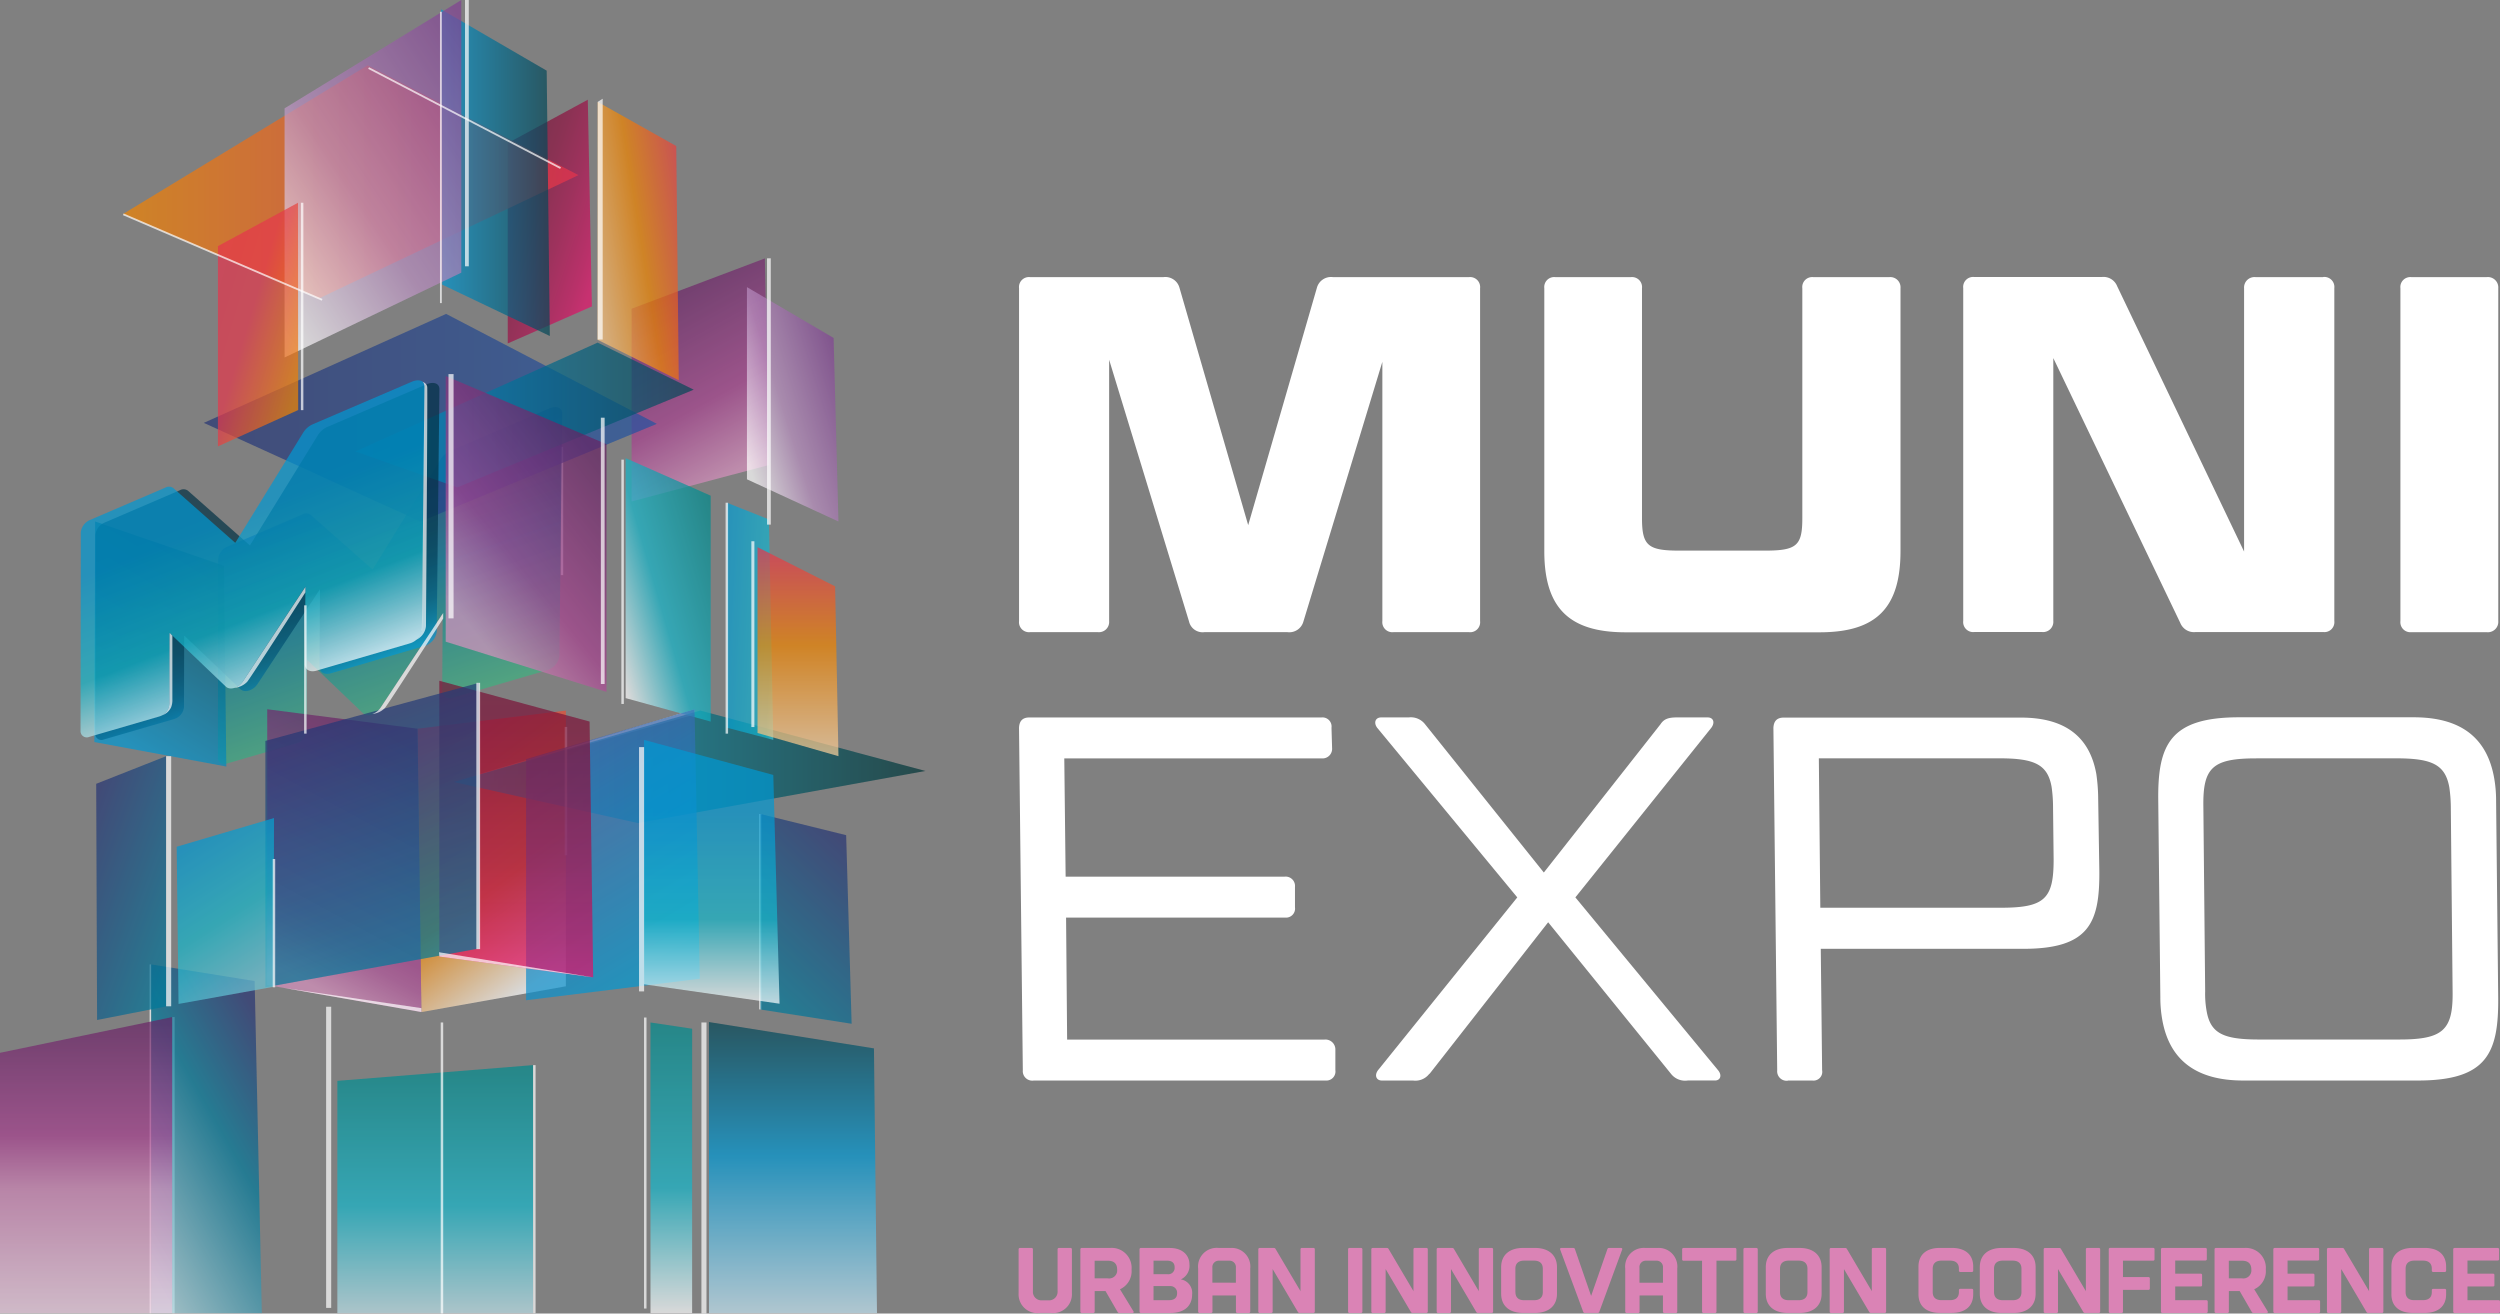 <svg xmlns="http://www.w3.org/2000/svg" xmlns:xlink="http://www.w3.org/1999/xlink" width="197.49" height="103.762" viewBox="0 0 197.49 103.762">
  <rect x="0" y="0" width="197.49" height="103.762" fill="#808080" stroke="none"/>
  <defs>
    <linearGradient id="linear-gradient" x1="0.886" y1="0.888" x2="0.067" y2="0.112" gradientUnits="objectBoundingBox">
      <stop offset="0" stop-color="#e6106a"/>
      <stop offset="0.12" stop-color="#d11060"/>
      <stop offset="0.39" stop-color="#aa114e"/>
      <stop offset="0.63" stop-color="#8e1140"/>
      <stop offset="0.84" stop-color="#7d1138"/>
      <stop offset="1" stop-color="#771236"/>
    </linearGradient>
    <linearGradient id="linear-gradient-2" x1="0.623" y1="0.938" x2="0.349" y2="0.062" gradientUnits="objectBoundingBox">
      <stop offset="0.02" stop-color="#d892bf"/>
      <stop offset="0.39" stop-color="#a7418f"/>
      <stop offset="1" stop-color="#662264"/>
    </linearGradient>
    <linearGradient id="linear-gradient-3" x1="0.616" y1="0.844" x2="0.393" y2="0.182" gradientUnits="objectBoundingBox">
      <stop offset="0" stop-color="#3eb180"/>
      <stop offset="0.53" stop-color="#00799a"/>
      <stop offset="1" stop-color="#263574"/>
    </linearGradient>
    <linearGradient id="linear-gradient-4" x1="0.673" y1="0.944" x2="0.345" y2="0.03" gradientUnits="objectBoundingBox">
      <stop offset="0" stop-color="#fff"/>
      <stop offset="0.4" stop-color="#f18500"/>
      <stop offset="1" stop-color="#e7334d"/>
    </linearGradient>
    <linearGradient id="linear-gradient-5" y1="0.5" x2="1" y2="0.5" gradientUnits="objectBoundingBox">
      <stop offset="0" stop-color="#263574"/>
      <stop offset="1" stop-color="#2354a1"/>
    </linearGradient>
    <linearGradient id="linear-gradient-6" y1="0.5" x2="1" y2="0.5" gradientUnits="objectBoundingBox">
      <stop offset="0" stop-color="#00acd3"/>
      <stop offset="1" stop-color="#003234"/>
    </linearGradient>
    <linearGradient id="linear-gradient-7" y1="0.5" x2="1" y2="0.5" gradientUnits="objectBoundingBox">
      <stop offset="0" stop-color="#0098d3"/>
      <stop offset="1" stop-color="#044554"/>
    </linearGradient>
    <linearGradient id="linear-gradient-8" x1="0.359" y1="0.939" x2="0.647" y2="0.061" xlink:href="#linear-gradient-7"/>
    <linearGradient id="linear-gradient-9" x1="0.315" y1="0.956" x2="0.682" y2="0.052" gradientUnits="objectBoundingBox">
      <stop offset="0" stop-color="#00799a"/>
      <stop offset="1" stop-color="#263574"/>
    </linearGradient>
    <linearGradient id="linear-gradient-10" x1="0.216" y1="1.012" x2="0.757" y2="0.038" gradientUnits="objectBoundingBox">
      <stop offset="0" stop-color="#a8d6e0"/>
      <stop offset="0.6" stop-color="#00799a"/>
      <stop offset="1" stop-color="#263574"/>
    </linearGradient>
    <linearGradient id="linear-gradient-11" x1="0.632" y1="0.851" x2="0.388" y2="0.205" gradientUnits="objectBoundingBox">
      <stop offset="0" stop-color="#0098d3"/>
      <stop offset="0.04" stop-color="#0086ba"/>
      <stop offset="0.1" stop-color="#016f9a"/>
      <stop offset="0.16" stop-color="#015b7f"/>
      <stop offset="0.24" stop-color="#024b69"/>
      <stop offset="0.32" stop-color="#023f58"/>
      <stop offset="0.43" stop-color="#02374c"/>
      <stop offset="0.58" stop-color="#023245"/>
      <stop offset="1" stop-color="#033144"/>
    </linearGradient>
    <linearGradient id="linear-gradient-12" x1="0.632" y1="0.851" x2="0.388" y2="0.205" gradientUnits="objectBoundingBox">
      <stop offset="0" stop-color="#fff"/>
      <stop offset="0.32" stop-color="#17b7cb"/>
      <stop offset="0.73" stop-color="#0098d3"/>
    </linearGradient>
    <linearGradient id="linear-gradient-13" y1="0.5" x2="1" y2="0.5" gradientUnits="objectBoundingBox">
      <stop offset="0" stop-color="#f18500"/>
      <stop offset="0.65" stop-color="#ea4c34"/>
      <stop offset="1" stop-color="#e7334d"/>
    </linearGradient>
    <linearGradient id="linear-gradient-14" x1="0.255" y1="0.883" x2="0.741" y2="0.123" xlink:href="#linear-gradient-2"/>
    <linearGradient id="linear-gradient-15" x1="0.032" y1="0.915" x2="0.939" y2="0.11" gradientUnits="objectBoundingBox">
      <stop offset="0" stop-color="#fff"/>
      <stop offset="0.43" stop-color="#17b7cb"/>
      <stop offset="1" stop-color="#00898b"/>
    </linearGradient>
    <linearGradient id="linear-gradient-16" x1="0.081" y1="0.835" x2="0.908" y2="0.173" gradientUnits="objectBoundingBox">
      <stop offset="0" stop-color="#fff"/>
      <stop offset="0.42" stop-color="#ba90c1"/>
      <stop offset="1" stop-color="#814293"/>
    </linearGradient>
    <linearGradient id="linear-gradient-17" x1="-0.113" y1="0.837" x2="1.101" y2="0.171" gradientUnits="objectBoundingBox">
      <stop offset="0" stop-color="#fcd29f"/>
      <stop offset="0.53" stop-color="#f18500"/>
      <stop offset="1" stop-color="#e7334d"/>
    </linearGradient>
    <linearGradient id="linear-gradient-19" x1="0.138" y1="1.025" x2="0.905" y2="-0.017" xlink:href="#linear-gradient-16"/>
    <linearGradient id="linear-gradient-20" x1="0.652" y1="0.97" x2="0.335" y2="0.08" gradientUnits="objectBoundingBox">
      <stop offset="0.07" stop-color="#0098d3"/>
      <stop offset="0.96" stop-color="#3f65ae"/>
    </linearGradient>
    <linearGradient id="linear-gradient-21" x1="0.927" y1="0.888" x2="0.069" y2="0.111" gradientUnits="objectBoundingBox">
      <stop offset="0.02" stop-color="#f18500"/>
      <stop offset="0.58" stop-color="#e5384b"/>
      <stop offset="1" stop-color="#e7334d"/>
    </linearGradient>
    <linearGradient id="linear-gradient-22" x1="1.812" y1="0.889" x2="-0.921" y2="0.126" xlink:href="#linear-gradient-12"/>
    <linearGradient id="linear-gradient-23" x1="0.5" y1="1" x2="0.5" y2="0" xlink:href="#linear-gradient-17"/>
    <linearGradient id="linear-gradient-24" x1="0.5" y1="1" x2="0.5" y2="0" xlink:href="#linear-gradient"/>
    <linearGradient id="linear-gradient-25" x1="0.374" y1="0.955" x2="0.627" y2="0.039" gradientUnits="objectBoundingBox">
      <stop offset="0.02" stop-color="#d892bf"/>
      <stop offset="0.11" stop-color="#c472ac"/>
      <stop offset="0.19" stop-color="#b4579c"/>
      <stop offset="0.27" stop-color="#aa4692"/>
      <stop offset="0.33" stop-color="#a7418f"/>
      <stop offset="1" stop-color="#662264"/>
    </linearGradient>
    <linearGradient id="linear-gradient-26" x1="0.607" y1="0.925" x2="0.393" y2="0.075" xlink:href="#linear-gradient-9"/>
    <linearGradient id="linear-gradient-27" x1="0.659" y1="0.941" x2="0.361" y2="0.059" gradientUnits="objectBoundingBox">
      <stop offset="0" stop-color="#6bc4d6"/>
      <stop offset="0.46" stop-color="#17b7cb"/>
      <stop offset="1" stop-color="#0098d3"/>
    </linearGradient>
    <linearGradient id="linear-gradient-28" x1="0.843" y1="0.957" x2="0.171" y2="0.043" xlink:href="#linear-gradient-9"/>
    <linearGradient id="linear-gradient-29" x1="0.5" y1="1" x2="0.5" y2="0" xlink:href="#linear-gradient-12"/>
    <linearGradient id="linear-gradient-31" x1="0.5" y1="1" x2="0.5" gradientUnits="objectBoundingBox">
      <stop offset="0" stop-color="#bee1e9"/>
      <stop offset="0.43" stop-color="#17b7cb"/>
      <stop offset="1" stop-color="#00898b"/>
    </linearGradient>
    <linearGradient id="linear-gradient-32" x1="0.5" y1="1" x2="0.5" gradientUnits="objectBoundingBox">
      <stop offset="0" stop-color="#c4e4f2"/>
      <stop offset="0.54" stop-color="#0098d3"/>
      <stop offset="1" stop-color="#044554"/>
    </linearGradient>
    <linearGradient id="linear-gradient-33" x1="0.5" y1="1" x2="0.5" y2="0" xlink:href="#linear-gradient-15"/>
    <linearGradient id="linear-gradient-35" x1="0.5" y1="1" x2="0.5" gradientUnits="objectBoundingBox">
      <stop offset="0" stop-color="#f1d2e6"/>
      <stop offset="0.42" stop-color="#d087b8"/>
      <stop offset="0.6" stop-color="#a7418f"/>
      <stop offset="1" stop-color="#662264"/>
    </linearGradient>
  </defs>
  <g id="Group_15863" data-name="Group 15863" transform="translate(-10320 9519.001)">
    <path id="Path_7060" data-name="Path 7060" d="M61.85,95.205l19.042-5.336-.009-.409Z" transform="translate(10293.979 -9552.433)" fill="#fff" opacity="0.7"/>
    <rect id="Rectangle_4709" data-name="Rectangle 4709" width="0.196" height="10.135" transform="translate(10364.294 -9483.704)" fill="#fff" opacity="0.7"/>
    <rect id="Rectangle_4710" data-name="Rectangle 4710" width="0.196" height="15.437" transform="translate(10379.97 -9454.697)" fill="#fff" opacity="0.7"/>
    <rect id="Rectangle_4711" data-name="Rectangle 4711" width="0.196" height="23.39" transform="translate(10333.6 -9438.655)" fill="#fff" opacity="0.7"/>
    <rect id="Rectangle_4712" data-name="Rectangle 4712" width="0.128" height="27.549" transform="translate(10331.818 -9442.815)" fill="#fff" opacity="0.7"/>
    <g id="Group_15791" data-name="Group 15791" transform="translate(10360.109 -9511.125)" opacity="0.7">
      <path id="Path_7061" data-name="Path 7061" d="M66.87,52.225,73.519,49.3l-.324-16.33L66.87,36.4Z" transform="translate(-66.87 -32.97)" fill="url(#linear-gradient)"/>
    </g>
    <g id="Group_15792" data-name="Group 15792" transform="translate(10369.894 -9498.586)" opacity="0.7">
      <path id="Path_7062" data-name="Path 7062" d="M78.35,66.876,89.192,64l-.315-16.32L78.35,51.652Z" transform="translate(-78.35 -47.68)" fill="url(#linear-gradient-2)"/>
    </g>
    <g id="Group_15793" data-name="Group 15793" transform="translate(10337.214 -9486.846)" opacity="0.7">
      <path id="Path_7063" data-name="Path 7063" d="M65.957,82.257,58.626,84.4c-.5.145-.9-.085-.9-.511l.043-6.112a.012.012,0,0,0-.017,0L52.83,85.249c-.341.511-1.023.716-1.347.4l-4.4-4.2s-.043,0-.043.017l-.017,5.6a1.088,1.088,0,0,1-.767.938L40.7,89.622a.494.494,0,0,1-.69-.469l.017-15.675a1.189,1.189,0,0,1,.7-.98L46.7,69.932a.586.586,0,0,1,.631.034l4.884,4.313h.026l5.362-8.7a1.7,1.7,0,0,1,.742-.648l7.842-3.367c.563-.239,1.023-.068,1.014.392l-.213,19.179a1.371,1.371,0,0,1-1.023,1.117Z" transform="translate(-40.01 -61.454)" fill="url(#linear-gradient-3)"/>
    </g>
    <g id="Group_15794" data-name="Group 15794" transform="translate(10352.982 -9462.871)" opacity="0.7">
      <path id="Path_7064" data-name="Path 7064" d="M58.817,113.4l11.413-2.037V89.58L58.51,91.012Z" transform="translate(-58.51 -89.58)" fill="url(#linear-gradient-4)"/>
    </g>
    <g id="Group_15795" data-name="Group 15795" transform="translate(10336.097 -9494.205)" opacity="0.7">
      <path id="Path_7065" data-name="Path 7065" d="M74.492,61.506,55.816,69.22,38.7,61.429,57.845,52.82Z" transform="translate(-38.7 -52.82)" fill="url(#linear-gradient-5)"/>
    </g>
    <g id="Group_15796" data-name="Group 15796" transform="translate(10355.83 -9462.871)" opacity="0.7">
      <path id="Path_7066" data-name="Path 7066" d="M99.125,94.353,76.4,98.47,61.85,95.223,81.336,89.58Z" transform="translate(-61.85 -89.58)" fill="url(#linear-gradient-6)"/>
    </g>
    <rect id="Rectangle_4713" data-name="Rectangle 4713" width="0.196" height="10.135" transform="translate(10364.609 -9461.576)" fill="#fff" opacity="0.7"/>
    <g id="Group_15797" data-name="Group 15797" transform="translate(10348.064 -9491.938)" opacity="0.7">
      <path id="Path_7067" data-name="Path 7067" d="M79.479,59.2,60.8,66.919l-8.06-2.838,19.145-8.6Z" transform="translate(-52.74 -55.48)" fill="url(#linear-gradient-7)"/>
    </g>
    <g id="Group_15798" data-name="Group 15798" transform="translate(10327.454 -9477.805)" opacity="0.7">
      <path id="Path_7068" data-name="Path 7068" d="M38.985,91.418,28.56,89.483l.06-17.423L38.8,75.56Z" transform="translate(-28.56 -72.06)" fill="url(#linear-gradient-8)"/>
    </g>
    <g id="Group_15799" data-name="Group 15799" transform="translate(10380.072 -9454.697)" opacity="0.7">
      <path id="Path_7069" data-name="Path 7069" d="M97.493,115.74l-7.2-1.125V99.17l6.768,1.671Z" transform="translate(-90.29 -99.17)" fill="url(#linear-gradient-9)"/>
    </g>
    <g id="Group_15800" data-name="Group 15800" transform="translate(10331.946 -9442.815)" opacity="0.7">
      <path id="Path_7070" data-name="Path 7070" d="M42.567,140.659H33.83V113.11L42,114.423Z" transform="translate(-33.83 -113.11)" fill="url(#linear-gradient-10)"/>
    </g>
    <g id="Group_15801" data-name="Group 15801" transform="translate(10327.521 -9488.755)" opacity="0.7">
      <path id="Path_7071" data-name="Path 7071" d="M54.587,80.017l-7.331,2.139c-.5.145-.9-.085-.9-.511l.043-6.112a.012.012,0,0,0-.017,0L41.46,83.009c-.341.511-1.023.716-1.347.4l-4.4-4.2s-.043,0-.043.017l-.017,5.6a1.088,1.088,0,0,1-.767.938l-5.558,1.62a.494.494,0,0,1-.69-.469l.017-15.675a1.189,1.189,0,0,1,.7-.98l5.975-2.566a.586.586,0,0,1,.631.034l4.884,4.313h.026l5.362-8.7a1.7,1.7,0,0,1,.742-.648l7.842-3.367c.563-.239,1.023-.068,1.014.392L55.618,78.9A1.371,1.371,0,0,1,54.6,80.009Z" transform="translate(-28.64 -59.214)" fill="url(#linear-gradient-11)"/>
    </g>
    <g id="Group_15802" data-name="Group 15802" transform="translate(10326.363 -9488.96)" opacity="0.7">
      <path id="Path_7072" data-name="Path 7072" d="M53.227,79.777,45.9,81.917c-.5.145-.9-.085-.9-.511l.043-6.112a.012.012,0,0,0-.017,0L40.1,82.769c-.341.511-1.023.716-1.347.4l-4.4-4.2s-.043,0-.043.017l-.017,5.6a1.088,1.088,0,0,1-.767.938l-5.558,1.62a.494.494,0,0,1-.69-.469L27.3,71a1.189,1.189,0,0,1,.7-.98l5.975-2.566a.586.586,0,0,1,.631.034l4.88,4.312h.026l5.362-8.7a1.7,1.7,0,0,1,.742-.648l7.842-3.367c.563-.239,1.023-.068,1.014.392l-.213,19.179a1.371,1.371,0,0,1-1.023,1.117Z" transform="translate(-27.28 -58.974)" fill="url(#linear-gradient-12)"/>
    </g>
    <g id="Group_15803" data-name="Group 15803" transform="translate(10329.713 -9513.844)" opacity="0.7">
      <path id="Path_7073" data-name="Path 7073" d="M67.189,38.457,46.672,48.209,31.21,41.534,50.542,29.78Z" transform="translate(-31.21 -29.78)" fill="url(#linear-gradient-13)"/>
    </g>
    <g id="Group_15804" data-name="Group 15804" transform="translate(10355.208 -9489.295)" opacity="0.7">
      <path id="Path_7074" data-name="Path 7074" d="M73.821,83.529l-12.7-3.964V58.58l12.7,5.379Z" transform="translate(-61.12 -58.58)" fill="url(#linear-gradient-14)"/>
    </g>
    <g id="Group_15805" data-name="Group 15805" transform="translate(10369.425 -9482.809)" opacity="0.7">
      <path id="Path_7075" data-name="Path 7075" d="M84.517,87,77.8,85.147V66.19l6.717,2.966Z" transform="translate(-77.8 -66.19)" fill="url(#linear-gradient-15)"/>
    </g>
    <g id="Group_15806" data-name="Group 15806" transform="translate(10379.006 -9496.319)" opacity="0.7">
      <path id="Path_7076" data-name="Path 7076" d="M96.268,68.854,89.04,65.521V50.34l6.845,4.015Z" transform="translate(-89.04 -50.34)" fill="url(#linear-gradient-16)"/>
    </g>
    <g id="Group_15807" data-name="Group 15807" transform="translate(10367.201 -9510.954)" opacity="0.7">
      <path id="Path_7077" data-name="Path 7077" d="M81.608,55.162l-6.418-3.2.017-18.787,6.205,3.486Z" transform="translate(-75.19 -33.17)" fill="url(#linear-gradient-17)"/>
    </g>
    <g id="Group_15808" data-name="Group 15808" transform="translate(10354.841 -9518.268)" opacity="0.7">
      <path id="Path_7078" data-name="Path 7078" d="M69.282,50.4l-8.5-4.057L60.69,24.59l8.345,4.85Z" transform="translate(-60.69 -24.59)" fill="url(#linear-gradient-7)"/>
    </g>
    <g id="Group_15809" data-name="Group 15809" transform="translate(10342.48 -9519.001)" opacity="0.7">
      <path id="Path_7079" data-name="Path 7079" d="M46.19,51.97l13.962-6.7V23.73L46.19,32.288Z" transform="translate(-46.19 -23.73)" fill="url(#linear-gradient-19)"/>
    </g>
    <g id="Group_15810" data-name="Group 15810" transform="translate(10361.558 -9462.974)" opacity="0.7">
      <path id="Path_7080" data-name="Path 7080" d="M68.57,112.449l13.723-1.7L81.876,89.46,68.57,93.4Z" transform="translate(-68.57 -89.46)" fill="url(#linear-gradient-20)"/>
    </g>
    <g id="Group_15811" data-name="Group 15811" transform="translate(10337.214 -9502.985)" opacity="0.7">
      <path id="Path_7081" data-name="Path 7081" d="M40.01,61.767l6.342-2.873L46.335,42.52,40.01,45.947Z" transform="translate(-40.01 -42.52)" fill="url(#linear-gradient-21)"/>
    </g>
    <g id="Group_15812" data-name="Group 15812" transform="translate(10377.421 -9479.288)" opacity="0.7">
      <path id="Path_7082" data-name="Path 7082" d="M90.845,89.055l-3.665-.963V70.32l3.32,1.321Z" transform="translate(-87.18 -70.32)" fill="url(#linear-gradient-22)"/>
    </g>
    <g id="Group_15813" data-name="Group 15813" transform="translate(10379.842 -9475.776)" opacity="0.7">
      <path id="Path_7083" data-name="Path 7083" d="M96.413,90.951,90.02,89.118V74.44l6.129,3.094Z" transform="translate(-90.02 -74.44)" fill="url(#linear-gradient-23)"/>
    </g>
    <g id="Group_15814" data-name="Group 15814" transform="translate(10354.705 -9465.224)" opacity="0.7">
      <path id="Path_7084" data-name="Path 7084" d="M72.685,110.252,60.53,108.607V86.82L72.4,90.042Z" transform="translate(-60.53 -86.82)" fill="url(#linear-gradient-24)"/>
    </g>
    <g id="Group_15815" data-name="Group 15815" transform="translate(10341.109 -9462.974)" opacity="0.7">
      <path id="Path_7085" data-name="Path 7085" d="M56.761,113.378,44.58,111.247V89.46l11.874,1.534Z" transform="translate(-44.58 -89.46)" fill="url(#linear-gradient-25)"/>
    </g>
    <g id="Group_15816" data-name="Group 15816" transform="translate(10340.964 -9465.062)" opacity="0.7">
      <path id="Path_7086" data-name="Path 7086" d="M44.41,111.064,61.279,108V87.01L44.41,91.6Z" transform="translate(-44.41 -87.01)" fill="url(#linear-gradient-26)"/>
    </g>
    <g id="Group_15817" data-name="Group 15817" transform="translate(10333.958 -9454.381)" opacity="0.7">
      <path id="Path_7087" data-name="Path 7087" d="M36.335,114.227l7.51-1.355.034-13.331-7.689,2.267Z" transform="translate(-36.19 -99.54)" fill="url(#linear-gradient-27)"/>
    </g>
    <g id="Group_15818" data-name="Group 15818" transform="translate(10327.599 -9459.266)" opacity="0.7">
      <path id="Path_7088" data-name="Path 7088" d="M28.8,114.651l5.455-1.074V93.81L28.73,95.992Z" transform="translate(-28.73 -93.81)" fill="url(#linear-gradient-28)"/>
    </g>
    <g id="Group_15819" data-name="Group 15819" transform="translate(10370.875 -9460.553)" opacity="0.7">
      <path id="Path_7089" data-name="Path 7089" d="M90.206,113.141,79.5,111.607V92.3l10.212,2.77Z" transform="translate(-79.5 -92.3)" fill="url(#linear-gradient-29)"/>
    </g>
    <g id="Group_15820" data-name="Group 15820" transform="translate(10354.909 -9438.229)" opacity="0.7">
      <path id="Path_7090" data-name="Path 7090" d="M76.232,119.913,60.77,118.49v22.963H76.232Z" transform="translate(-60.77 -118.49)" fill="url(#linear-gradient-23)"/>
    </g>
    <g id="Group_15821" data-name="Group 15821" transform="translate(10346.65 -9434.862)" opacity="0.7">
      <path id="Path_7091" data-name="Path 7091" d="M51.08,123.684l15.462-1.244v19.6H51.08Z" transform="translate(-51.08 -122.44)" fill="url(#linear-gradient-31)"/>
    </g>
    <g id="Group_15822" data-name="Group 15822" transform="translate(10376.006 -9438.263)" opacity="0.7">
      <path id="Path_7092" data-name="Path 7092" d="M98.553,120.53,85.52,118.45v23H98.792Z" transform="translate(-85.52 -118.45)" fill="url(#linear-gradient-32)"/>
    </g>
    <g id="Group_15823" data-name="Group 15823" transform="translate(10371.386 -9438.229)" opacity="0.7">
      <path id="Path_7093" data-name="Path 7093" d="M83.39,118.984l-3.29-.494v22.963h3.29Z" transform="translate(-80.1 -118.49)" fill="url(#linear-gradient-33)"/>
    </g>
    <g id="Group_15824" data-name="Group 15824" transform="translate(10329.107 -9439.055)" opacity="0.7">
      <path id="Path_7094" data-name="Path 7094" d="M46.943,117.52l-16.221,3.3L30.5,141.31H46.943Z" transform="translate(-30.5 -117.52)" fill="url(#linear-gradient-29)"/>
    </g>
    <g id="Group_15825" data-name="Group 15825" transform="translate(10320.004 -9438.655)" opacity="0.7">
      <path id="Path_7095" data-name="Path 7095" d="M33.416,117.99l-13.6,2.821V141.38h13.6Z" transform="translate(-19.82 -117.99)" fill="url(#linear-gradient-35)"/>
    </g>
    <rect id="Rectangle_4714" data-name="Rectangle 4714" width="0.401" height="22.989" transform="translate(10375.409 -9438.229)" fill="#fff" opacity="0.7"/>
    <rect id="Rectangle_4715" data-name="Rectangle 4715" width="0.196" height="22.989" transform="translate(10370.875 -9438.621)" fill="#fff" opacity="0.7"/>
    <rect id="Rectangle_4716" data-name="Rectangle 4716" width="0.196" height="22.989" transform="translate(10354.815 -9438.229)" fill="#fff" opacity="0.7"/>
    <rect id="Rectangle_4717" data-name="Rectangle 4717" width="0.401" height="19.298" transform="translate(10370.481 -9459.982)" fill="#fff" opacity="0.7"/>
    <rect id="Rectangle_4718" data-name="Rectangle 4718" width="0.401" height="19.298" transform="translate(10355.429 -9489.449)" fill="#fff" opacity="0.7"/>
    <path id="Path_7096" data-name="Path 7096" d="M75.21,33.127l.392-.247V51.9H75.21Z" transform="translate(10292.008 -9544.082)" fill="#fff" opacity="0.7"/>
    <rect id="Rectangle_4719" data-name="Rectangle 4719" width="0.196" height="16.383" transform="translate(10343.769 -9502.985)" fill="#fff" opacity="0.7"/>
    <rect id="Rectangle_4720" data-name="Rectangle 4720" width="0.196" height="19.298" transform="translate(10369.085 -9482.689)" fill="#fff" opacity="0.7"/>
    <rect id="Rectangle_4721" data-name="Rectangle 4721" width="0.196" height="18.241" transform="translate(10377.319 -9479.288)" fill="#fff" opacity="0.7"/>
    <rect id="Rectangle_4722" data-name="Rectangle 4722" width="0.239" height="14.678" transform="translate(10379.355 -9476.245)" fill="#fff" opacity="0.7"/>
    <rect id="Rectangle_4723" data-name="Rectangle 4723" width="0.298" height="21.037" transform="translate(10357.927 -9444.025) rotate(180)" fill="#fff" opacity="0.7"/>
    <rect id="Rectangle_4724" data-name="Rectangle 4724" width="0.298" height="21.037" transform="translate(10367.763 -9464.968) rotate(180)" fill="#fff" opacity="0.7"/>
    <rect id="Rectangle_4725" data-name="Rectangle 4725" width="0.298" height="21.037" transform="translate(10357.032 -9497.964) rotate(180)" fill="#fff" opacity="0.7"/>
    <rect id="Rectangle_4726" data-name="Rectangle 4726" width="0.145" height="23.014" transform="translate(10354.901 -9495.057) rotate(180)" fill="#fff" opacity="0.7"/>
    <rect id="Rectangle_4727" data-name="Rectangle 4727" width="0.298" height="21.037" transform="translate(10380.89 -9477.558) rotate(180)" fill="#fff" opacity="0.7"/>
    <rect id="Rectangle_4728" data-name="Rectangle 4728" width="0.401" height="23.79" transform="translate(10345.763 -9439.473)" fill="#fff" opacity="0.7"/>
    <rect id="Rectangle_4729" data-name="Rectangle 4729" width="0.196" height="19.596" transform="translate(10362.112 -9434.862)" fill="#fff" opacity="0.7"/>
    <rect id="Rectangle_4730" data-name="Rectangle 4730" width="0.401" height="19.758" transform="translate(10333.122 -9459.266)" fill="#fff" opacity="0.7"/>
    <rect id="Rectangle_4731" data-name="Rectangle 4731" width="0.196" height="10.135" transform="translate(10341.544 -9451.142)" fill="#fff" opacity="0.7"/>
    <rect id="Rectangle_4732" data-name="Rectangle 4732" width="0.145" height="17.099" transform="translate(10329.709 -9502.004) rotate(-66.73)" fill="#fff" opacity="0.7"/>
    <rect id="Rectangle_4733" data-name="Rectangle 4733" width="0.145" height="17.099" transform="translate(10349.084 -9513.561) rotate(-62.47)" fill="#fff" opacity="0.7"/>
    <rect id="Rectangle_4734" data-name="Rectangle 4734" width="0.196" height="10.135" transform="translate(10344.023 -9471.182)" fill="#fff" opacity="0.7"/>
    <path id="Path_7097" data-name="Path 7097" d="M46.15,115.29l10.842,1.594v.307Z" transform="translate(10296.297 -9556.246)" fill="#fff" opacity="0.7"/>
    <path id="Path_7098" data-name="Path 7098" d="M60.526,112.321l12.155,1.645L60.5,111.98Z" transform="translate(10294.179 -9555.758)" fill="#fff" opacity="0.7"/>
    <path id="Path_7099" data-name="Path 7099" d="M34.839,88.9a1.092,1.092,0,0,0,.571-1.014c0-.631.017-5.447.017-5.447a.025.025,0,0,1,.026-.026.03.03,0,0,1,.026.017l.17.179v5.012a1.571,1.571,0,0,1-.1.648,1.217,1.217,0,0,1-.716.631Z" transform="translate(10297.968 -9551.393)" fill="#fff" opacity="0.7"/>
    <path id="Path_7100" data-name="Path 7100" d="M47.149,78.12l-4.935,7.467a1.3,1.3,0,0,1-.673.511,1.614,1.614,0,0,0,1.006-.477c.349-.426,4.6-7.066,4.6-7.066Z" transform="translate(10296.978 -9550.76)" fill="#fff" opacity="0.7"/>
    <path id="Path_7101" data-name="Path 7101" d="M59.919,80.54l-4.935,7.467a1.3,1.3,0,0,1-.673.511,1.614,1.614,0,0,0,1.006-.477c.349-.426,4.6-7.066,4.6-7.066Z" transform="translate(10295.093 -9551.117)" fill="#fff" opacity="0.7"/>
    <path id="Path_7102" data-name="Path 7102" d="M58.33,79.523a1.26,1.26,0,0,0,.5-1.057c.009-.75.2-18.974.2-18.974s0-.315-.17-.392c0,0,.358.111.392.426s-.1,18.88-.1,18.88a1.313,1.313,0,0,1-.827,1.108Z" transform="translate(10294.499 -9547.952)" fill="#fff" opacity="0.7"/>
    <g id="Group_15861" data-name="Group 15861">
      <path id="Path_7024" data-name="Path 7024" d="M145.932,51.451H135.171a1.155,1.155,0,0,0-1.27.841l-5.428,18.752-5.428-18.752a1.155,1.155,0,0,0-1.27-.841H111.249a.788.788,0,0,0-.877.877V78.62a.792.792,0,0,0,.877.877h5.362a.808.808,0,0,0,.877-.877V57.977L123.8,78.655a1.1,1.1,0,0,0,1.22.841h6.546a1.155,1.155,0,0,0,1.27-.841l6.236-20.515V78.62a.792.792,0,0,0,.877.877h5.966a.788.788,0,0,0,.877-.877V52.328a.792.792,0,0,0-.877-.877Z" transform="translate(10290.129 -9548.56)" fill="#fff"/>
      <path id="Path_7025" data-name="Path 7025" d="M172.653,51.451h-5.971a.788.788,0,0,0-.877.877V70.487c0,2.167-.426,2.568-2.947,2.568h-6.771c-2.486,0-2.947-.4-2.947-2.568V52.327a.792.792,0,0,0-.877-.877H146.3a.788.788,0,0,0-.877.877V73.091c0,4.487,1.953,6.417,6.428,6.417h15.318c4.475,0,6.392-1.918,6.392-6.417V52.327a.808.808,0,0,0-.877-.877Z" transform="translate(10296.571 -9548.559)" fill="#fff"/>
      <path id="Path_7026" data-name="Path 7026" d="M201.815,51.453h-5.327a.823.823,0,0,0-.924.877v20.8L185.536,52.164a1.163,1.163,0,0,0-1.22-.722H174.254a.788.788,0,0,0-.877.877V78.61a.792.792,0,0,0,.877.877h5.362a.808.808,0,0,0,.877-.877V57.845l10.03,20.921a1.163,1.163,0,0,0,1.22.722h10.072a.788.788,0,0,0,.877-.877V52.319a.792.792,0,0,0-.877-.878Z" transform="translate(10301.71 -9548.56)" fill="#fff"/>
      <path id="Path_7027" data-name="Path 7027" d="M209.358,51.451h-5.93a.788.788,0,0,0-.877.877V78.62a.792.792,0,0,0,.877.877h5.93a.823.823,0,0,0,.924-.877V52.327a.823.823,0,0,0-.924-.877Z" transform="translate(10307.072 -9548.559)" fill="#fff"/>
      <g id="Group_15788" data-name="Group 15788" transform="translate(10400.499 -9462.337)">
        <path id="Path_7028" data-name="Path 7028" d="M111.506,109.512h23.072a.716.716,0,0,0,.782-.817v-1.6a.785.785,0,0,0-.852-.817H114.17l-.083-9.636h17.3a.716.716,0,0,0,.782-.817v-1.6a.741.741,0,0,0-.817-.817h-17.3l-.106-9.341h20.338a.759.759,0,0,0,.817-.817l-.047-1.6a.719.719,0,0,0-.793-.817H111.187c-.545,0-.793.284-.817.817l.3,27.05a.75.75,0,0,0,.841.817Z" transform="translate(-110.37 -80.82)" fill="#fff"/>
        <path id="Path_7029" data-name="Path 7029" d="M138.437,108.981,147.8,97.013l9.7,11.968a1.416,1.416,0,0,0,1.326.532h2.155c.426,0,.577-.415.237-.817L149.95,95.048l10.74-13.4c.308-.415.166-.817-.3-.817H157.97c-.651,0-1.019.115-1.29.532l-9.222,11.72-9.388-11.72a1.423,1.423,0,0,0-1.29-.532h-2.167c-.462,0-.616.415-.32.817l11.068,13.4-11,13.65c-.308.415-.131.817.3.817h2.462a1.386,1.386,0,0,0,1.29-.532Z" transform="translate(-106.001 -80.822)" fill="#fff"/>
        <path id="Path_7030" data-name="Path 7030" d="M161.846,109.511h1.93a.693.693,0,0,0,.782-.817l-.106-9.586h16c5.2,0,6.038-2.048,6.005-6.144l-.095-5.978a14.381,14.381,0,0,0-.142-1.682c-.532-2.995-2.521-4.462-5.955-4.462H161.527c-.545,0-.793.284-.817.817l.3,27.05a.75.75,0,0,0,.841.817Zm16.739-25.451c2.772,0,3.788.5,4.1,2.25a11.39,11.39,0,0,1,.115,1.563l.047,4.178c0,3.078-.674,3.811-4.144,3.811H164.415l-.116-11.8Z" transform="translate(-101.117 -80.819)" fill="#fff"/>
        <path id="Path_7031" data-name="Path 7031" d="M186.71,104.721q.852,4.794,6.392,4.794h13.792c5.47,0,6.392-2.167,6.352-6.559l-.166-15.577a10.3,10.3,0,0,0-.154-1.764c-.568-3.2-2.656-4.794-6.352-4.794H192.783c-5.47,0-6.44,2.167-6.392,6.559l.165,15.579A9.985,9.985,0,0,0,186.71,104.721Zm7.411-20.657h11.087c2.818,0,3.86.5,4.178,2.3a11.266,11.266,0,0,1,.116,1.515l.142,14.585c.047,3.078-.758,3.811-4.214,3.811H194.343c-2.818,0-3.824-.485-4.131-2.25a7.631,7.631,0,0,1-.115-1.563l-.142-14.585c-.047-3.078.71-3.811,4.178-3.811Z" transform="translate(-96.397 -80.822)" fill="#fff"/>
      </g>
      <path id="Path_7343" data-name="Path 7343" d="M-98.374-4.484h-.9a.105.105,0,0,0-.085.03.105.105,0,0,0-.03.085v3.3a.676.676,0,0,1-.2.532.676.676,0,0,1-.536.19h-.476a.672.672,0,0,1-.537-.189.672.672,0,0,1-.2-.533v-3.3a.105.105,0,0,0-.03-.085.105.105,0,0,0-.085-.03h-.9a.105.105,0,0,0-.085.03.105.105,0,0,0-.03.085V-.907a1.486,1.486,0,0,0,.481,1.184,1.486,1.486,0,0,0,1.223.372h.808A1.49,1.49,0,0,0-98.738.273,1.49,1.49,0,0,0-98.257-.9V-4.369a.105.105,0,0,0-.031-.085.105.105,0,0,0-.086-.029Zm3.132,0h-2.232a.105.105,0,0,0-.085.03.105.105,0,0,0-.03.085V.538a.105.105,0,0,0,.03.085.105.105,0,0,0,.085.03h.9a.105.105,0,0,0,.085-.03.105.105,0,0,0,.03-.085V-1.079h.856L-94.65.572a.137.137,0,0,0,.127.082h1.049c.06,0,.1-.03.1-.074a.116.116,0,0,0-.022-.06l-1.064-1.74a1.567,1.567,0,0,0,.915-1.563A1.574,1.574,0,0,0-94-4.028a1.574,1.574,0,0,0-1.245-.456Zm-1.22,2.4V-3.474h1.049c.476,0,.729.231.729.693a.634.634,0,0,1-.191.531.634.634,0,0,1-.538.169Zm5.952-2.4H-92.8a.105.105,0,0,0-.085.03.105.105,0,0,0-.03.085V.538a.105.105,0,0,0,.03.085.105.105,0,0,0,.085.03h2.328c1.087,0,1.712-.543,1.712-1.474A1.076,1.076,0,0,0-89.657-2a1.173,1.173,0,0,0,.685-1.176c0-.777-.6-1.305-1.538-1.305Zm-1.3,4.129V-1.471H-90.5a.527.527,0,0,1,.408.162.527.527,0,0,1,.143.415c0,.372-.253.536-.633.536Zm0-2.053V-3.48h1.057c.409,0,.61.171.61.536a.5.5,0,0,1-.152.4.5.5,0,0,1-.406.135Zm6.026-2.079h-.9a1.475,1.475,0,0,0-1.189.438,1.475,1.475,0,0,0-.411,1.2V.538a.105.105,0,0,0,.03.085.105.105,0,0,0,.085.03h.9a.105.105,0,0,0,.085-.03.105.105,0,0,0,.03-.085V-.733H-85.3V.538a.105.105,0,0,0,.03.085.105.105,0,0,0,.085.03h.9A.105.105,0,0,0-84.2.623a.105.105,0,0,0,.03-.085V-2.847a1.475,1.475,0,0,0-.414-1.2,1.475,1.475,0,0,0-1.2-.432Zm-1.377,2.745V-2.921a.5.5,0,0,1,.135-.4.5.5,0,0,1,.393-.157h.8a.5.5,0,0,1,.393.157.5.5,0,0,1,.135.4v1.183Zm4.868-2.742h-1.124a.105.105,0,0,0-.085.03.105.105,0,0,0-.03.085V.538a.105.105,0,0,0,.03.085.105.105,0,0,0,.085.03h.9a.105.105,0,0,0,.085-.03A.105.105,0,0,0-82.4.538V-2.817L-80.409.568a.137.137,0,0,0,.127.082h1.094A.105.105,0,0,0-79.1.62a.105.105,0,0,0,.03-.085V-4.372a.105.105,0,0,0-.03-.085.105.105,0,0,0-.085-.03h-.9a.105.105,0,0,0-.085.03.105.105,0,0,0-.03.085v3.3L-82.167-4.4a.137.137,0,0,0-.127-.082Zm6.867,0h-.9a.105.105,0,0,0-.085.03.105.105,0,0,0-.03.085V.538a.105.105,0,0,0,.03.085.105.105,0,0,0,.085.03h.9a.105.105,0,0,0,.085-.03.105.105,0,0,0,.03-.085V-4.372a.105.105,0,0,0-.03-.081.105.105,0,0,0-.08-.031Zm2.06,0h-1.124a.105.105,0,0,0-.085.03.105.105,0,0,0-.03.085V.538a.105.105,0,0,0,.03.085.105.105,0,0,0,.085.03h.9a.105.105,0,0,0,.085-.03.105.105,0,0,0,.03-.085V-2.817L-71.482.568a.137.137,0,0,0,.127.082h1.094a.105.105,0,0,0,.085-.03.105.105,0,0,0,.03-.085V-4.372a.105.105,0,0,0-.03-.085.105.105,0,0,0-.085-.03h-.9a.105.105,0,0,0-.085.03.105.105,0,0,0-.03.085v3.3L-73.24-4.4a.137.137,0,0,0-.121-.082Zm5.163,0h-1.124a.105.105,0,0,0-.085.03.105.105,0,0,0-.03.085V.538a.105.105,0,0,0,.03.085.105.105,0,0,0,.085.03h.9a.105.105,0,0,0,.085-.03.105.105,0,0,0,.03-.085V-2.817L-66.319.568a.137.137,0,0,0,.127.082H-65.1a.105.105,0,0,0,.085-.03.105.105,0,0,0,.03-.085V-4.372a.105.105,0,0,0-.03-.085.105.105,0,0,0-.085-.03H-66a.105.105,0,0,0-.085.03.105.105,0,0,0-.03.085v3.3L-68.076-4.4a.137.137,0,0,0-.121-.082Zm4.978,3.489V-2.843c0-.432.26-.64.693-.64h.774c.439,0,.7.208.7.64V-.995c0,.432-.26.64-.7.64h-.774c-.427,0-.688-.208-.688-.64Zm-1.124.127c0,.953.647,1.518,1.74,1.518h.93c1.087,0,1.74-.566,1.74-1.518v-2.1c0-.953-.655-1.518-1.74-1.518h-.93c-1.094,0-1.74.566-1.74,1.518ZM-57.73.65h1a.127.127,0,0,0,.134-.089l1.807-4.918a.145.145,0,0,0,.007-.052c0-.045-.037-.074-.1-.074h-.945a.121.121,0,0,0-.127.089l-1.288,3.7-1.28-3.7a.121.121,0,0,0-.127-.089h-.945c-.06,0-.1.03-.1.074a.145.145,0,0,0,.007.052L-57.867.56a.127.127,0,0,0,.137.09Zm5.684-5.133h-.9a1.475,1.475,0,0,0-1.189.438,1.475,1.475,0,0,0-.411,1.2V.538a.105.105,0,0,0,.03.085.105.105,0,0,0,.085.03h.9a.105.105,0,0,0,.085-.03.105.105,0,0,0,.03-.085V-.733h1.848V.538a.105.105,0,0,0,.03.085.105.105,0,0,0,.085.03h.9a.105.105,0,0,0,.085-.03.105.105,0,0,0,.03-.085V-2.847a1.475,1.475,0,0,0-.414-1.2,1.475,1.475,0,0,0-1.2-.433Zm-1.377,2.745V-2.921a.5.5,0,0,1,.135-.4.5.5,0,0,1,.393-.157h.8a.5.5,0,0,1,.393.157.5.5,0,0,1,.135.4v1.183Zm7.529-2.745h-4.042a.105.105,0,0,0-.085.03.105.105,0,0,0-.03.085v.781a.105.105,0,0,0,.03.085.105.105,0,0,0,.085.03h1.459V.538a.105.105,0,0,0,.03.085.105.105,0,0,0,.085.03h.908a.105.105,0,0,0,.085-.03.105.105,0,0,0,.03-.085V-3.479h1.459a.105.105,0,0,0,.085-.03.105.105,0,0,0,.03-.085v-.781a.105.105,0,0,0-.037-.087.105.105,0,0,0-.092-.022Zm1.7,0h-.9a.105.105,0,0,0-.085.03.105.105,0,0,0-.03.085V.538a.105.105,0,0,0,.03.085.105.105,0,0,0,.085.03h.9a.105.105,0,0,0,.085-.03.105.105,0,0,0,.03-.085V-4.372a.105.105,0,0,0-.032-.083.105.105,0,0,0-.084-.029Zm1.874,3.489V-2.843c0-.432.26-.64.693-.64h.774c.439,0,.7.208.7.64V-.995c0,.432-.26.64-.7.64h-.774c-.433,0-.693-.208-.693-.64Zm-1.124.127c0,.953.647,1.518,1.74,1.518h.93c1.087,0,1.74-.566,1.74-1.518v-2.1c0-.953-.655-1.518-1.74-1.518h-.93c-1.094,0-1.74.566-1.74,1.518Zm6.286-3.616h-1.124a.105.105,0,0,0-.085.03.105.105,0,0,0-.03.085V.538a.105.105,0,0,0,.03.085.105.105,0,0,0,.085.03h.9A.105.105,0,0,0-37.3.623a.105.105,0,0,0,.03-.085V-2.817L-35.275.568a.137.137,0,0,0,.127.082h1.094a.105.105,0,0,0,.085-.03.105.105,0,0,0,.03-.085V-4.372a.105.105,0,0,0-.03-.085.105.105,0,0,0-.085-.03h-.9a.105.105,0,0,0-.085.03.105.105,0,0,0-.03.085v3.3L-37.033-4.4a.137.137,0,0,0-.126-.082Zm6.9,3.489V-2.843c0-.432.26-.64.693-.64h.677c.439,0,.7.208.7.64V-2.7a.105.105,0,0,0,.03.085.105.105,0,0,0,.085.03h.9a.105.105,0,0,0,.085-.03.105.105,0,0,0,.03-.085v-.313c0-.93-.61-1.474-1.7-1.474h-.924c-1.087,0-1.7.543-1.7,1.474V-.827c0,.93.61,1.474,1.7,1.474h.924c1.087,0,1.7-.543,1.7-1.474V-1.14a.105.105,0,0,0-.03-.085.105.105,0,0,0-.085-.03h-.9a.105.105,0,0,0-.085.03.105.105,0,0,0-.03.085V-1c0,.432-.26.64-.7.64h-.677c-.432,0-.692-.2-.692-.635Zm4.844,0V-2.843c0-.432.26-.64.693-.64h.774c.439,0,.7.208.7.64V-.995c0,.432-.26.64-.7.64h-.774c-.432,0-.692-.208-.692-.64Zm-1.124.127c0,.953.647,1.518,1.74,1.518h.93c1.087,0,1.74-.566,1.74-1.518v-2.1c0-.953-.655-1.518-1.74-1.518h-.93c-1.094,0-1.74.566-1.74,1.518Zm6.286-3.616h-1.124a.105.105,0,0,0-.085.03.105.105,0,0,0-.03.085V.538a.105.105,0,0,0,.03.085.105.105,0,0,0,.085.03h.9a.105.105,0,0,0,.085-.03.105.105,0,0,0,.03-.085V-2.817L-18.365.568a.137.137,0,0,0,.127.082h1.094a.105.105,0,0,0,.085-.03.105.105,0,0,0,.03-.085V-4.372a.105.105,0,0,0-.03-.085.105.105,0,0,0-.085-.03h-.9a.105.105,0,0,0-.085.03.105.105,0,0,0-.03.085v3.3L-20.123-4.4a.137.137,0,0,0-.126-.082ZM-15.229.538v-1.71h2.008a.105.105,0,0,0,.085-.03.105.105,0,0,0,.03-.085v-.781a.105.105,0,0,0-.03-.085.105.105,0,0,0-.085-.03h-2.008V-3.479h2.38a.105.105,0,0,0,.085-.03.105.105,0,0,0,.03-.085v-.781a.105.105,0,0,0-.03-.085.105.105,0,0,0-.085-.03h-3.386a.105.105,0,0,0-.085.03.105.105,0,0,0-.03.085V.538a.105.105,0,0,0,.03.085.105.105,0,0,0,.085.03h.9A.105.105,0,0,0-15.254.62a.105.105,0,0,0,.028-.082Zm6.51-5.021h-3.393a.105.105,0,0,0-.085.03.105.105,0,0,0-.03.085V.538a.105.105,0,0,0,.03.085.105.105,0,0,0,.085.03h3.465a.105.105,0,0,0,.085-.03.105.105,0,0,0,.03-.085V-.243a.105.105,0,0,0-.03-.085.105.105,0,0,0-.085-.03H-11.1V-1.441h2.008a.105.105,0,0,0,.085-.03.105.105,0,0,0,.03-.085v-.781a.105.105,0,0,0-.03-.085.105.105,0,0,0-.085-.03H-11.1V-3.492h2.38a.105.105,0,0,0,.085-.03.105.105,0,0,0,.03-.085v-.781a.105.105,0,0,0-.111-.1Zm3.073,0H-7.878a.105.105,0,0,0-.085.03.105.105,0,0,0-.03.085V.538a.105.105,0,0,0,.03.085.105.105,0,0,0,.085.03h.9a.105.105,0,0,0,.085-.03.105.105,0,0,0,.03-.085V-1.079h.856L-5.054.572a.137.137,0,0,0,.127.082h1.049c.06,0,.1-.03.1-.074A.115.115,0,0,0-3.8.52L-4.86-1.22a1.567,1.567,0,0,0,.915-1.563A1.574,1.574,0,0,0-4.4-4.027a1.574,1.574,0,0,0-1.244-.456Zm-1.22,2.4V-3.474h1.049c.476,0,.729.231.729.693a.634.634,0,0,1-.191.531.634.634,0,0,1-.538.169Zm7.023-2.4H-3.235a.105.105,0,0,0-.085.03.105.105,0,0,0-.03.085V.538a.105.105,0,0,0,.03.085.105.105,0,0,0,.085.03H.229A.105.105,0,0,0,.345.538V-.243a.105.105,0,0,0-.03-.085.105.105,0,0,0-.085-.03H-2.226V-1.441H-.218a.105.105,0,0,0,.085-.03A.105.105,0,0,0-.1-1.556v-.781a.105.105,0,0,0-.03-.085.105.105,0,0,0-.085-.03H-2.226V-3.492H.154a.105.105,0,0,0,.085-.03.105.105,0,0,0,.03-.085v-.781a.105.105,0,0,0-.111-.1Zm1.963,0H1a.105.105,0,0,0-.085.03.105.105,0,0,0-.03.085V.538A.105.105,0,0,0,1,.653h.9A.105.105,0,0,0,2.013.538V-2.817L4.006.568A.137.137,0,0,0,4.133.65H5.227A.105.105,0,0,0,5.342.534V-4.372a.105.105,0,0,0-.03-.085.105.105,0,0,0-.085-.03h-.9a.105.105,0,0,0-.085.03.105.105,0,0,0-.03.085v3.3L2.243-4.4a.137.137,0,0,0-.115-.082ZM7.1-.995V-2.843c0-.432.26-.64.693-.64h.677c.439,0,.7.208.7.64V-2.7a.105.105,0,0,0,.03.085.105.105,0,0,0,.085.03h.9a.105.105,0,0,0,.085-.03A.105.105,0,0,0,10.3-2.7v-.313c0-.93-.61-1.474-1.7-1.474H7.678c-1.087,0-1.7.543-1.7,1.474V-.827C5.976.107,6.587.65,7.671.65H8.6c1.087,0,1.7-.543,1.7-1.474v-.313a.105.105,0,0,0-.03-.085.105.105,0,0,0-.085-.03h-.9a.105.105,0,0,0-.085.03.105.105,0,0,0-.03.085V-1c0,.432-.26.64-.7.64H7.787C7.36-.355,7.1-.563,7.1-.995ZM14.37-4.484H10.976a.105.105,0,0,0-.085.03.105.105,0,0,0-.03.085V.538a.105.105,0,0,0,.115.115H14.44a.105.105,0,0,0,.115-.115V-.243a.105.105,0,0,0-.03-.085.105.105,0,0,0-.085-.03H11.987V-1.441H14a.105.105,0,0,0,.085-.03.105.105,0,0,0,.03-.085v-.781a.105.105,0,0,0-.03-.085A.105.105,0,0,0,14-2.452H11.987V-3.492H14.37a.105.105,0,0,0,.085-.03.105.105,0,0,0,.03-.085v-.781a.105.105,0,0,0-.038-.072.105.105,0,0,0-.078-.024Z" transform="translate(10502.934 -9415.934)" fill="#da83b5"/>
    </g>
  </g>
</svg>
